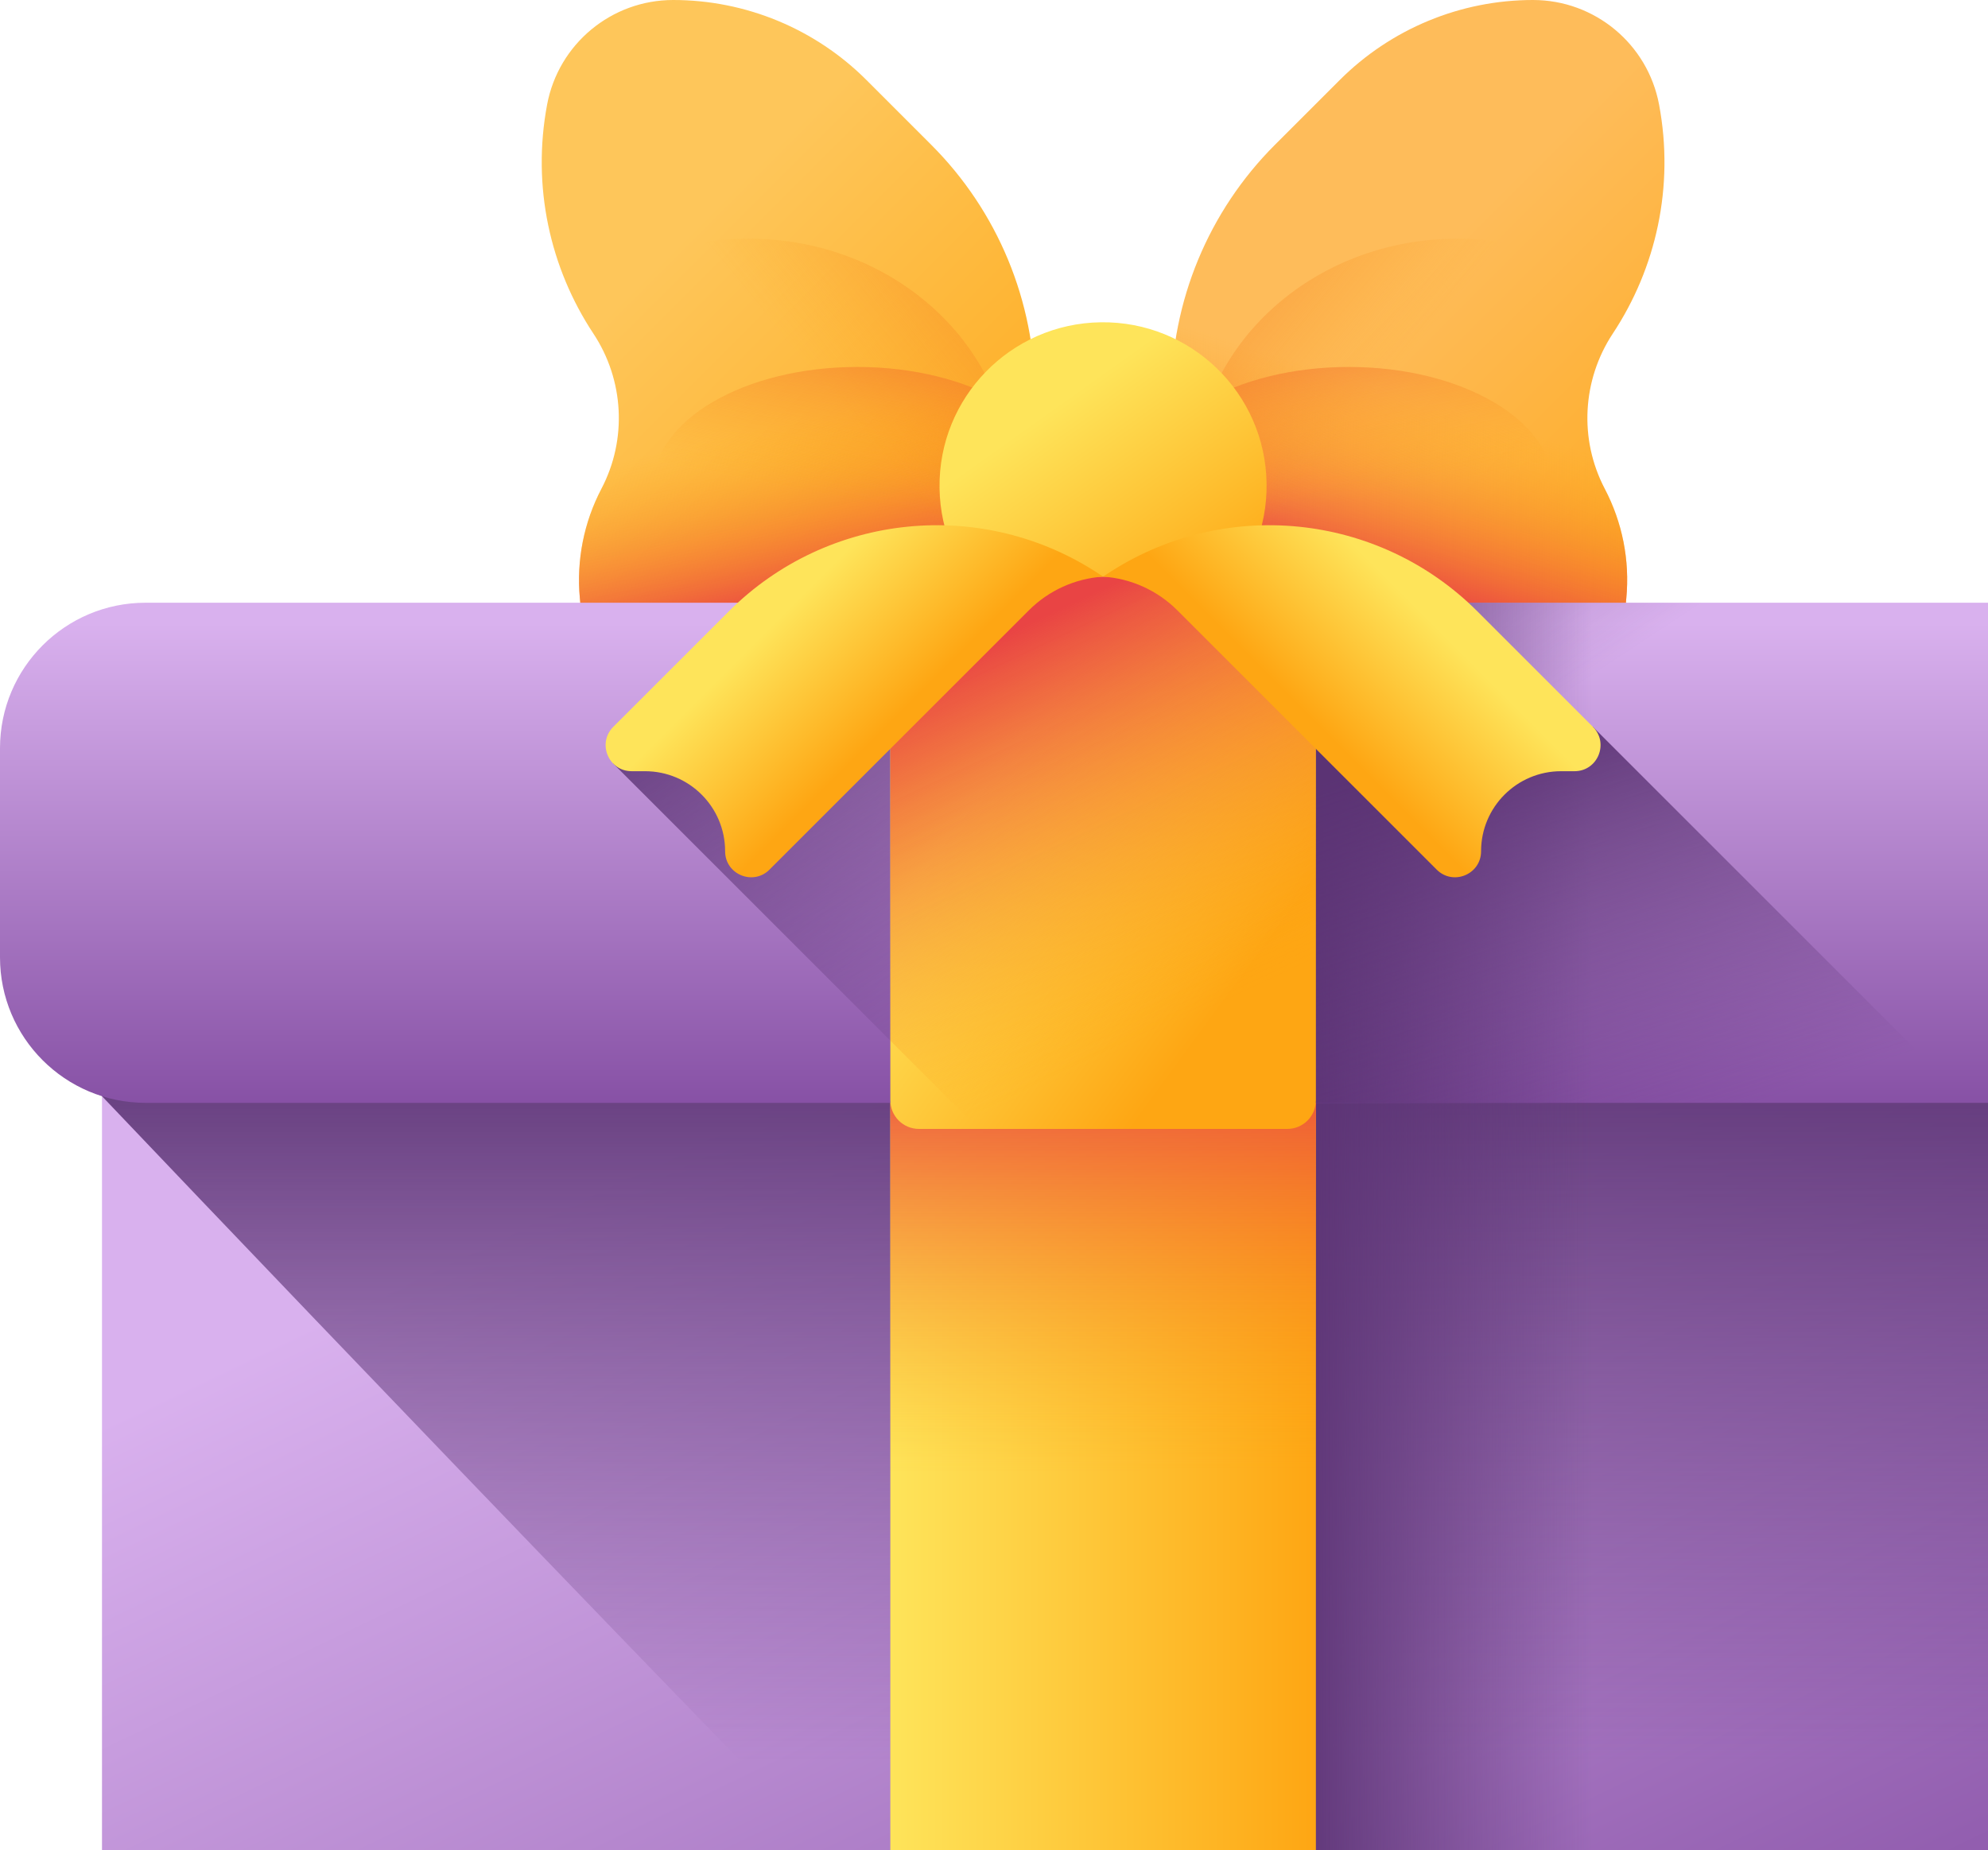 <svg width="246" height="229" viewBox="0 0 246 229" fill="none" xmlns="http://www.w3.org/2000/svg">
<g clip-path="url(#clip0_4012_30843)">
<path d="M128.078 48.912V67.334C128.077 70.822 127.09 74.239 125.231 77.19C123.371 80.141 120.715 82.506 117.569 84.012L92.84 95.844C83.983 100.086 73.612 94.198 72.709 84.42L71.753 74.015C71.32 69.344 72.248 64.647 74.424 60.491C77.624 54.385 77.227 47.03 73.422 41.281C68.076 33.189 65.791 23.112 67.702 12.938C69.113 5.435 75.666 0 83.3 0H83.303C87.746 1.08197e-05 92.145 0.875 96.25 2.576C100.354 4.276 104.084 6.769 107.225 9.911L115.238 17.927C123.457 26.144 128.075 37.29 128.078 48.912Z" fill="url(#paint0_linear_4012_30843)"/>
<path d="M126.031 35.688H70.356C71.223 37.637 72.25 39.505 73.423 41.282C77.229 47.031 77.625 54.386 74.424 60.488C72.249 64.646 71.321 69.343 71.753 74.015L72.711 84.421C73.615 94.196 83.984 100.084 92.838 95.844L117.568 84.009C120.715 82.504 123.371 80.14 125.23 77.189C127.09 74.239 128.076 70.822 128.076 67.335V48.91C128.076 44.381 127.375 39.928 126.031 35.688Z" fill="url(#paint1_linear_4012_30843)"/>
<path d="M125.165 59.344C125.165 42.885 110.608 29.541 92.65 29.541C84.346 29.541 76.774 32.398 71.027 37.093C71.738 38.537 72.538 39.936 73.422 41.281C77.226 47.03 77.623 54.385 74.424 60.491C72.248 64.647 71.321 69.344 71.753 74.015L72.557 82.767C78.088 86.759 85.063 89.148 92.65 89.148C110.608 89.147 125.165 75.804 125.165 59.344Z" fill="url(#paint2_linear_4012_30843)"/>
<path d="M106.096 74.823C120.041 74.823 131.345 68.241 131.345 60.122C131.345 52.002 120.041 45.42 106.096 45.42C92.152 45.42 80.848 52.002 80.848 60.122C80.848 68.241 92.152 74.823 106.096 74.823Z" fill="url(#paint3_linear_4012_30843)"/>
<path d="M198.575 60.491C200.756 64.645 201.683 69.344 201.245 74.015L200.289 84.42C199.391 94.198 189.021 100.085 180.158 95.844L155.435 84.012C149.012 80.945 144.926 74.453 144.926 67.334V48.91C144.926 37.289 149.542 26.144 157.759 17.927L165.78 9.907C168.921 6.766 172.65 4.275 176.754 2.575C180.857 0.875 185.256 -9.35171e-05 189.698 7.49754e-09C197.332 7.49753e-09 203.885 5.435 205.296 12.937C207.213 23.112 204.922 33.189 199.576 41.28C195.778 47.03 195.381 54.385 198.575 60.491Z" fill="url(#paint4_linear_4012_30843)"/>
<path d="M199.579 41.282C200.752 39.505 201.779 37.636 202.647 35.688H146.971C145.615 39.964 144.925 44.424 144.926 48.91V67.335C144.926 74.454 149.015 80.942 155.434 84.009L180.159 95.844C189.023 100.084 199.392 94.196 200.291 84.421L201.244 74.015C201.684 69.343 200.756 64.643 198.573 60.488C195.383 54.386 195.779 47.031 199.579 41.282Z" fill="url(#paint5_linear_4012_30843)"/>
<path d="M147.836 59.344C147.836 42.885 162.394 29.541 180.352 29.541C188.655 29.541 196.228 32.398 201.974 37.093C201.264 38.537 200.464 39.936 199.579 41.281C195.775 47.03 195.378 54.385 198.578 60.491C200.753 64.647 201.681 69.344 201.248 74.015L200.445 82.767C194.913 86.759 187.939 89.148 180.352 89.148C162.393 89.147 147.836 75.804 147.836 59.344Z" fill="url(#paint6_linear_4012_30843)"/>
<path d="M166.901 74.823C180.846 74.823 192.15 68.241 192.15 60.122C192.15 52.002 180.846 45.42 166.901 45.42C152.957 45.42 141.652 52.002 141.652 60.122C141.652 68.241 152.957 74.823 166.901 74.823Z" fill="url(#paint7_linear_4012_30843)"/>
<path d="M156.731 59.833C156.891 71.007 147.96 80.194 136.784 80.353C125.608 80.513 116.419 71.584 116.26 60.41C116.1 49.236 125.031 40.049 136.207 39.889C147.383 39.731 156.572 48.659 156.731 59.833Z" fill="url(#paint8_linear_4012_30843)"/>
<path d="M247.417 270.145H25.581C18.423 270.145 12.621 264.343 12.621 257.186V122.078C12.621 114.92 18.423 109.118 25.581 109.118H247.417C254.575 109.118 260.377 114.92 260.377 122.078V257.185C260.377 264.343 254.575 270.145 247.417 270.145Z" fill="url(#paint9_linear_4012_30843)"/>
<path d="M247.417 109.119H25.581C18.423 109.119 12.621 114.921 12.621 122.078V135.679C12.621 135.679 85.539 212.438 142.667 270.145H247.417C254.575 270.145 260.377 264.343 260.377 257.186V122.078C260.377 114.921 254.575 109.119 247.417 109.119Z" fill="url(#paint10_linear_4012_30843)"/>
<path d="M136.5 109.119H218.757V270.145H136.5V109.119Z" fill="url(#paint11_linear_4012_30843)"/>
<path d="M12.621 205.018V257.186C12.621 264.343 18.423 270.145 25.581 270.145H247.417C254.575 270.145 260.377 264.343 260.377 257.186V205.018H12.621Z" fill="url(#paint12_linear_4012_30843)"/>
<path d="M155.823 273H117.181C113.31 273 110.172 269.862 110.172 265.991V116.128C110.172 112.257 113.31 109.119 117.181 109.119H155.823C159.694 109.119 162.832 112.257 162.832 116.128V265.991C162.832 269.862 159.694 273 155.823 273Z" fill="url(#paint13_linear_4012_30843)"/>
<path d="M110.172 116.128V237.042C121.171 248.323 132.186 259.555 142.67 270.145H161.459C162.351 268.944 162.833 267.487 162.833 265.991V116.128C162.833 112.257 159.695 109.119 155.823 109.119H117.182C113.31 109.119 110.172 112.257 110.172 116.128Z" fill="url(#paint14_linear_4012_30843)"/>
<path d="M254.987 136.5H18.013C8.065 136.5 0 128.435 0 118.487V92.612C0 82.664 8.065 74.6 18.013 74.6H254.987C264.935 74.6 273 82.664 273 92.612V118.487C273 128.435 264.935 136.5 254.987 136.5Z" fill="url(#paint15_linear_4012_30843)"/>
<path d="M254.985 74.6H95.755L75.863 94.492L117.872 136.5H254.985C264.933 136.5 272.998 128.435 272.998 118.487V92.612C272.998 82.664 264.933 74.6 254.985 74.6Z" fill="url(#paint16_linear_4012_30843)"/>
<path d="M136.5 74.6H218.757V136.5H136.5V74.6Z" fill="url(#paint17_linear_4012_30843)"/>
<path d="M243.65 136.5H136.5V89.962H197.111L243.65 136.5Z" fill="url(#paint18_linear_4012_30843)"/>
<path d="M159.295 139.728H113.71C112.772 139.728 111.872 139.355 111.208 138.692C110.545 138.028 110.172 137.128 110.172 136.19V74.909C110.172 73.971 110.545 73.071 111.208 72.408C111.872 71.744 112.772 71.371 113.71 71.371H159.295C160.233 71.371 161.133 71.744 161.797 72.408C162.46 73.071 162.833 73.971 162.833 74.909V136.19C162.833 137.128 162.46 138.028 161.797 138.692C161.133 139.355 160.233 139.728 159.295 139.728Z" fill="url(#paint19_linear_4012_30843)"/>
<path d="M162.834 74.909V136.189C162.834 137.128 162.461 138.028 161.798 138.691C161.134 139.355 160.234 139.728 159.296 139.728H121.103L110.172 128.797V74.909C110.172 74.802 110.177 74.7 110.188 74.599C110.265 73.718 110.669 72.897 111.322 72.3C111.974 71.702 112.826 71.371 113.71 71.371H159.296C161.143 71.371 162.663 72.789 162.818 74.599C162.829 74.7 162.834 74.802 162.834 74.909Z" fill="url(#paint20_linear_4012_30843)"/>
<path d="M136.5 71.371L136.076 71.09C121.636 61.498 102.436 63.415 90.178 75.674L75.89 89.961C73.863 91.988 75.299 95.453 78.165 95.453H79.821C85.293 95.453 89.728 99.888 89.728 105.36C89.728 108.226 93.193 109.661 95.219 107.634L127.315 75.539C129.77 73.083 133.034 71.602 136.5 71.371Z" fill="url(#paint21_linear_4012_30843)"/>
<path d="M136.5 71.371L136.923 71.09C151.364 61.498 170.564 63.415 182.822 75.674L197.11 89.961C199.136 91.988 197.701 95.453 194.835 95.453H193.179C187.707 95.453 183.272 99.888 183.272 105.36C183.272 108.226 179.807 109.661 177.78 107.634L145.685 75.539C143.229 73.083 139.965 71.602 136.5 71.371Z" fill="url(#paint22_linear_4012_30843)"/>
</g>
<defs>
<linearGradient id="paint0_linear_4012_30843" x1="77.249" y1="36.754" x2="124.504" y2="84.01" gradientUnits="userSpaceOnUse">
<stop stop-color="#FEC65A"/>
<stop offset="1" stop-color="#FEA613"/>
</linearGradient>
<linearGradient id="paint1_linear_4012_30843" x1="97.645" y1="52.329" x2="102.641" y2="74.454" gradientUnits="userSpaceOnUse">
<stop stop-color="#FEA613" stop-opacity="0"/>
<stop offset="1" stop-color="#E94444"/>
</linearGradient>
<linearGradient id="paint2_linear_4012_30843" x1="103.791" y1="50.143" x2="144.651" y2="16.381" gradientUnits="userSpaceOnUse">
<stop stop-color="#FEA613" stop-opacity="0"/>
<stop offset="1" stop-color="#E94444"/>
</linearGradient>
<linearGradient id="paint3_linear_4012_30843" x1="105.718" y1="62.066" x2="112.241" y2="28.495" gradientUnits="userSpaceOnUse">
<stop stop-color="#FEA613" stop-opacity="0"/>
<stop offset="1" stop-color="#E94444"/>
</linearGradient>
<linearGradient id="paint4_linear_4012_30843" x1="171.159" y1="38.057" x2="213.662" y2="80.56" gradientUnits="userSpaceOnUse">
<stop stop-color="#FEBC5A"/>
<stop offset="1" stop-color="#FEA613"/>
</linearGradient>
<linearGradient id="paint5_linear_4012_30843" x1="177.002" y1="49.804" x2="169.865" y2="72.643" gradientUnits="userSpaceOnUse">
<stop stop-color="#FEA613" stop-opacity="0"/>
<stop offset="1" stop-color="#E94444"/>
</linearGradient>
<linearGradient id="paint6_linear_4012_30843" x1="169.211" y1="50.143" x2="128.35" y2="16.381" gradientUnits="userSpaceOnUse">
<stop stop-color="#FEA613" stop-opacity="0"/>
<stop offset="1" stop-color="#E94444"/>
</linearGradient>
<linearGradient id="paint7_linear_4012_30843" x1="167.279" y1="62.066" x2="160.757" y2="28.495" gradientUnits="userSpaceOnUse">
<stop stop-color="#FEA613" stop-opacity="0"/>
<stop offset="1" stop-color="#E94444"/>
</linearGradient>
<linearGradient id="paint8_linear_4012_30843" x1="129.856" y1="50.797" x2="148.798" y2="77.359" gradientUnits="userSpaceOnUse">
<stop stop-color="#FEE45A"/>
<stop offset="1" stop-color="#FEA613"/>
</linearGradient>
<linearGradient id="paint9_linear_4012_30843" x1="107.999" y1="130.322" x2="187.223" y2="295.192" gradientUnits="userSpaceOnUse">
<stop stop-color="#D9B1EE"/>
<stop offset="1" stop-color="#814AA0"/>
</linearGradient>
<linearGradient id="paint10_linear_4012_30843" x1="136.499" y1="217.865" x2="136.499" y2="125.036" gradientUnits="userSpaceOnUse">
<stop stop-color="#5B3374" stop-opacity="0"/>
<stop offset="1" stop-color="#5B3374"/>
</linearGradient>
<linearGradient id="paint11_linear_4012_30843" x1="196.988" y1="189.632" x2="158.698" y2="189.632" gradientUnits="userSpaceOnUse">
<stop stop-color="#5B3374" stop-opacity="0"/>
<stop offset="1" stop-color="#5B3374"/>
</linearGradient>
<linearGradient id="paint12_linear_4012_30843" x1="136.499" y1="242.31" x2="136.499" y2="267.29" gradientUnits="userSpaceOnUse">
<stop stop-color="#5B3374" stop-opacity="0"/>
<stop offset="1" stop-color="#5B3374"/>
</linearGradient>
<linearGradient id="paint13_linear_4012_30843" x1="110.172" y1="191.059" x2="162.832" y2="191.059" gradientUnits="userSpaceOnUse">
<stop stop-color="#FEE45A"/>
<stop offset="1" stop-color="#FEA613"/>
</linearGradient>
<linearGradient id="paint14_linear_4012_30843" x1="136.502" y1="182.357" x2="136.502" y2="129.012" gradientUnits="userSpaceOnUse">
<stop stop-color="#FEA613" stop-opacity="0"/>
<stop offset="1" stop-color="#E94444"/>
</linearGradient>
<linearGradient id="paint15_linear_4012_30843" x1="136.5" y1="77.082" x2="136.5" y2="140.825" gradientUnits="userSpaceOnUse">
<stop stop-color="#D9B1EE"/>
<stop offset="1" stop-color="#814AA0"/>
</linearGradient>
<linearGradient id="paint16_linear_4012_30843" x1="178" y1="96.248" x2="139.459" y2="37.901" gradientUnits="userSpaceOnUse">
<stop stop-color="#5B3374" stop-opacity="0"/>
<stop offset="1" stop-color="#5B3374"/>
</linearGradient>
<linearGradient id="paint17_linear_4012_30843" x1="196.988" y1="105.55" x2="158.698" y2="105.55" gradientUnits="userSpaceOnUse">
<stop stop-color="#5B3374" stop-opacity="0"/>
<stop offset="1" stop-color="#5B3374"/>
</linearGradient>
<linearGradient id="paint18_linear_4012_30843" x1="192.608" y1="144.344" x2="176.014" y2="92.955" gradientUnits="userSpaceOnUse">
<stop stop-color="#5B3374" stop-opacity="0"/>
<stop offset="1" stop-color="#5B3374"/>
</linearGradient>
<linearGradient id="paint19_linear_4012_30843" x1="122.996" y1="95.645" x2="155.114" y2="119.198" gradientUnits="userSpaceOnUse">
<stop stop-color="#FEE45A"/>
<stop offset="1" stop-color="#FEA613"/>
</linearGradient>
<linearGradient id="paint20_linear_4012_30843" x1="147.913" y1="125.636" x2="125.431" y2="77.995" gradientUnits="userSpaceOnUse">
<stop stop-color="#FEA613" stop-opacity="0"/>
<stop offset="1" stop-color="#E94444"/>
</linearGradient>
<linearGradient id="paint21_linear_4012_30843" x1="98.064" y1="74.814" x2="111.457" y2="88.207" gradientUnits="userSpaceOnUse">
<stop stop-color="#FEE45A"/>
<stop offset="1" stop-color="#FEA613"/>
</linearGradient>
<linearGradient id="paint22_linear_4012_30843" x1="174.936" y1="74.814" x2="161.543" y2="88.207" gradientUnits="userSpaceOnUse">
<stop stop-color="#FEE45A"/>
<stop offset="1" stop-color="#FEA613"/>
</linearGradient>
<clipPath id="clip0_4012_30843">
<rect width="273" height="273" fill="white"/>
</clipPath>
</defs>
</svg>
